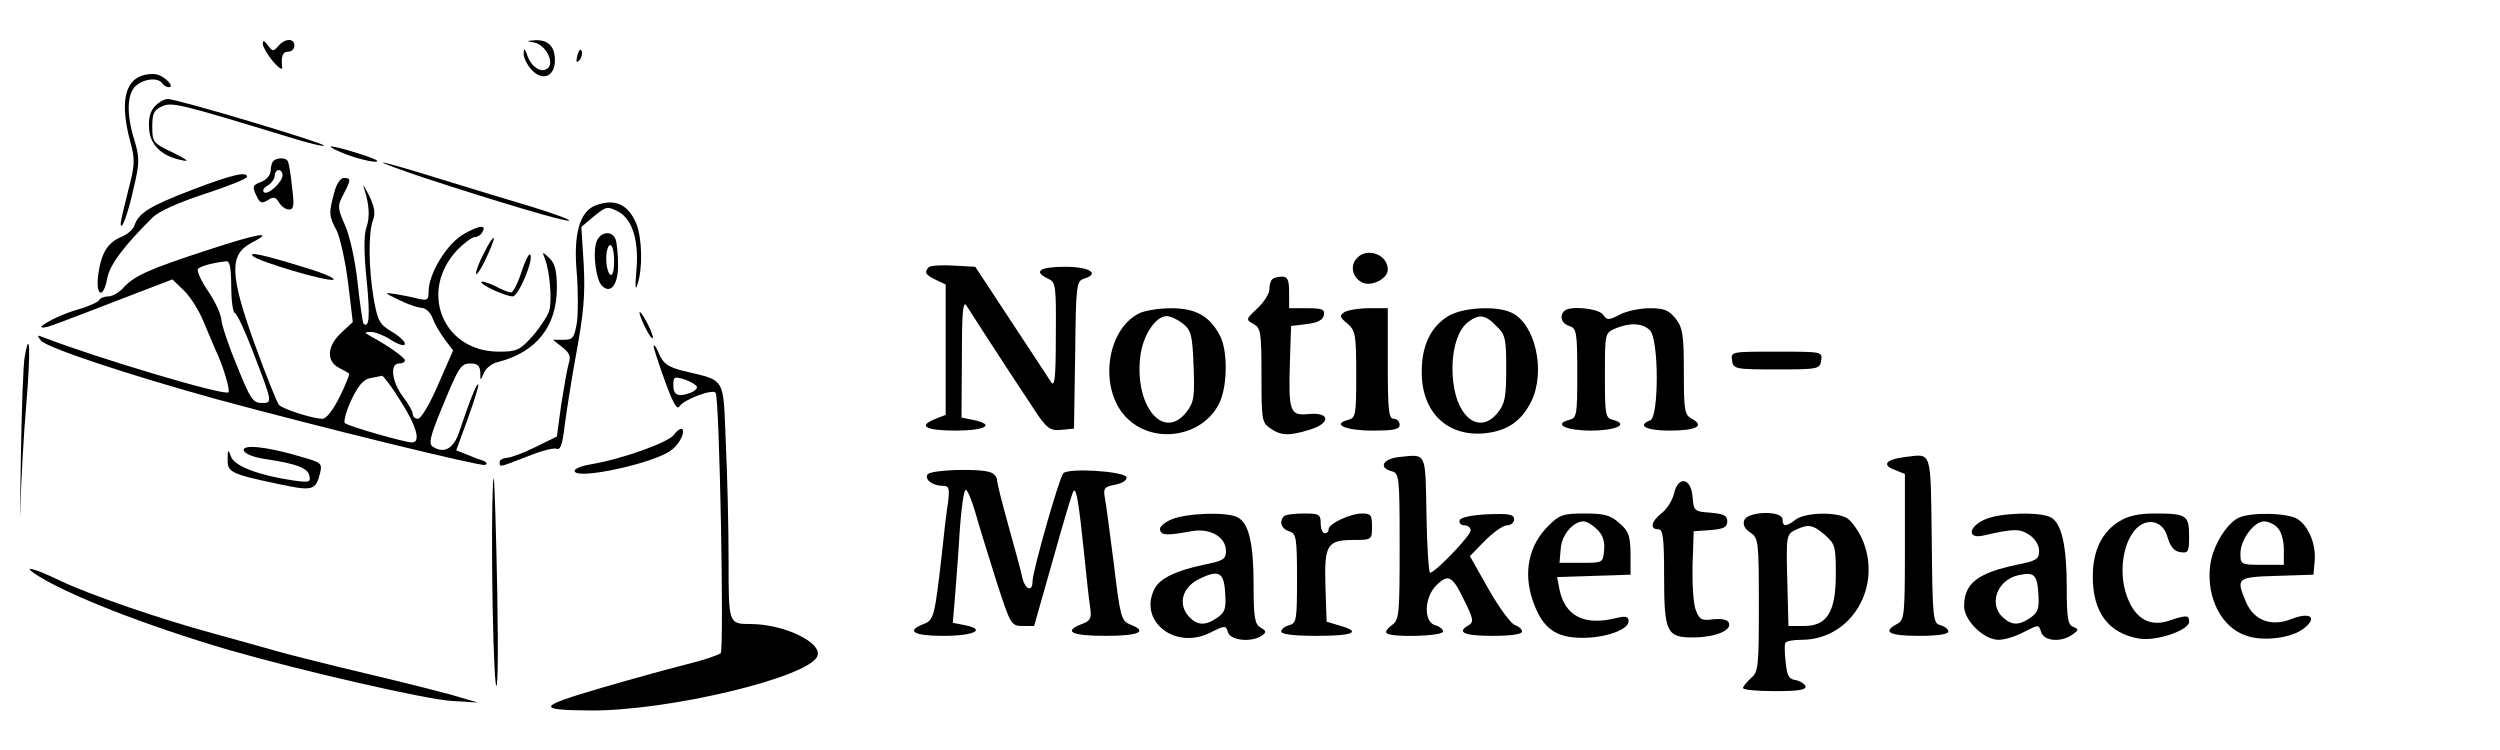 <svg width="1000" height="300" viewBox="0 0 1000 300" fill="none" xmlns="http://www.w3.org/2000/svg">
<path d="M105.119 17.659C105.277 18.923 107.014 21.923 109.224 24.607C111.435 27.133 113.014 28.238 112.856 26.975C112.382 22.396 113.014 20.659 115.382 20.659C116.645 20.659 117.751 19.554 117.751 18.291C117.751 15.133 113.961 15.291 111.277 18.449C109.382 20.659 109.067 20.659 107.172 18.133C105.593 16.081 105.119 15.923 105.119 17.659Z" fill="black"/>
<path d="M213.751 17.028C218.014 17.817 221.803 24.607 219.277 27.133C216.909 29.502 212.803 27.133 211.066 22.554C209.961 19.238 209.487 19.081 209.487 21.291C209.33 23.028 210.909 26.028 212.645 27.923C217.066 32.66 221.961 30.607 221.961 24.133C221.961 18.607 219.277 15.923 214.224 16.081C210.277 16.396 210.277 16.396 213.751 17.028Z" fill="black"/>
<path d="M230.961 22.081C230.33 24.765 230.488 25.396 231.751 24.133C232.54 23.344 233.014 21.607 232.698 20.502C232.225 19.238 231.593 20.028 230.961 22.081Z" fill="black"/>
<path d="M56.646 30.291C49.698 32.817 48.119 41.659 52.067 56.502C54.119 63.923 53.962 65.975 51.277 76.238C49.698 82.554 48.277 88.396 48.277 89.344C48.435 93.133 51.277 85.238 53.488 75.133C55.856 65.186 55.856 63.133 53.804 56.186C50.488 45.765 50.804 37.554 54.277 34.396C57.593 31.396 63.277 30.923 64.856 33.291C65.33 34.081 66.593 34.87 67.54 34.87C70.067 34.87 66.119 30.607 62.804 29.817C61.225 29.344 58.541 29.659 56.646 30.291Z" fill="black"/>
<path d="M61.856 42.607C59.962 44.659 59.33 47.659 59.646 51.607C60.12 58.081 64.698 62.502 72.751 64.081C76.067 64.87 74.962 63.923 69.278 61.081C61.225 57.291 60.909 56.817 60.909 50.659C60.909 45.449 61.541 44.028 64.698 42.607C68.646 40.712 71.33 41.344 115.856 54.923C122.962 57.133 129.277 58.712 129.593 58.238C130.541 57.449 70.541 39.449 67.067 39.607C65.646 39.607 63.278 41.028 61.856 42.607Z" fill="black"/>
<path d="M136.067 60.765C141.751 63.291 150.909 65.502 150.909 64.396C150.909 63.449 134.804 58.554 132.436 58.554C131.804 58.712 133.383 59.659 136.067 60.765Z" fill="black"/>
<path d="M109.382 64.396C108.751 64.87 108.277 66.765 108.277 68.344C108.277 69.923 106.54 71.975 104.488 72.765C101.014 74.028 100.856 74.659 102.435 77.975C103.856 81.291 104.645 81.607 107.172 80.028C109.382 78.607 110.33 78.765 111.593 80.975C112.54 82.554 114.277 83.817 115.54 83.817C117.593 83.817 117.751 82.238 116.803 74.659C116.33 69.765 115.54 65.186 115.066 64.396C114.277 62.975 110.803 62.975 109.382 64.396ZM113.014 70.081C113.014 72.923 107.014 78.291 105.593 76.87C104.803 76.238 105.593 74.975 107.172 74.186C108.593 73.238 109.856 71.501 109.856 70.396C109.856 69.133 110.645 68.028 111.435 68.028C112.382 68.028 113.014 68.975 113.014 70.081Z" fill="black"/>
<path d="M169.857 71.186C198.752 80.659 226.857 89.028 227.646 88.238C227.962 87.765 221.646 85.554 213.752 83.028C205.699 80.659 189.12 75.607 176.804 71.817C164.646 68.028 153.909 64.87 153.12 65.028C152.331 65.028 159.909 67.87 169.857 71.186Z" fill="black"/>
<path d="M76.856 75.922C59.962 82.396 55.383 85.238 53.804 90.133C53.33 91.712 50.962 93.765 48.593 94.712C43.067 97.08 40.541 101.028 39.278 109.87C38.172 118.554 41.33 119.817 42.909 111.291C43.856 105.923 49.856 98.028 61.067 86.975C63.593 84.449 71.488 80.975 82.067 77.501C91.225 74.501 98.804 71.501 98.804 70.712C98.804 68.501 92.962 69.765 76.856 75.922Z" fill="black"/>
<path d="M133.698 77.028C131.488 85.081 131.488 86.344 134.646 92.186C136.067 95.028 138.119 104.344 139.225 113.028L141.119 128.817L136.54 133.081C130.856 138.291 130.383 144.449 135.593 147.133C137.488 148.081 139.383 149.186 139.698 149.502C139.856 149.659 138.277 153.923 135.909 158.659C133.225 164.028 130.54 167.502 128.961 167.502C125.172 167.502 113.33 163.712 111.593 161.975C110.804 161.028 106.54 150.449 102.119 138.291C91.856 109.87 91.54 101.817 100.698 97.081C110.172 92.186 103.54 93.291 82.856 100.081C59.172 107.817 53.646 110.344 49.225 115.238C47.488 117.133 44.961 118.554 43.383 118.554C41.803 118.554 40.067 119.186 39.593 120.133C39.119 120.923 34.856 122.817 30.277 124.081C22.067 126.449 11.803 132.449 19.067 130.712C20.803 130.238 27.909 127.554 34.856 124.87C41.803 122.186 52.383 118.081 58.225 115.87L68.961 111.765L73.54 116.186C76.067 118.554 79.54 124.081 81.435 128.659C83.33 133.081 85.382 138.133 86.172 139.87C89.172 146.028 92.172 156.133 91.382 156.923C89.961 158.502 38.172 143.028 17.488 134.975C14.803 133.87 14.646 134.028 16.383 136.238C18.751 139.081 50.961 149.817 86.961 159.765C128.961 171.133 192.119 186.607 194.014 185.975C195.119 185.502 194.646 184.712 192.751 184.081C191.014 183.607 188.014 182.344 186.119 181.554L182.488 180.133L187.225 167.186C189.751 160.081 191.646 154.081 191.33 153.765C190.698 153.133 187.698 160.712 183.593 173.028C181.383 179.502 177.593 181.554 173.172 178.712C171.435 177.607 171.909 175.081 176.014 164.975C183.593 146.502 184.225 145.396 188.33 145.396C191.014 145.396 191.961 146.344 192.119 148.87C192.119 152.502 192.119 152.502 193.54 149.186C194.33 147.291 196.856 145.238 199.383 144.765C214.54 140.817 222.751 130.554 222.751 115.081C222.751 108.291 221.961 105.291 219.751 103.238C216.909 100.554 216.751 100.554 218.014 103.554C219.909 108.765 220.856 119.659 219.751 124.081C219.119 126.291 216.119 130.87 213.119 134.344C207.909 140.186 206.646 140.659 199.54 140.659C177.119 140.659 167.33 116.502 182.961 99.923C185.646 97.238 188.804 94.87 189.751 94.87C190.856 94.87 192.277 94.081 192.751 93.133C194.961 89.817 191.961 89.975 185.804 93.449C178.856 97.238 171.435 109.396 171.435 116.659C171.435 119.975 170.961 120.291 167.33 119.502C164.961 118.87 161.014 118.081 158.172 117.607C153.435 116.975 153.435 116.975 159.593 119.975C163.067 121.712 167.172 123.133 168.751 123.133C170.33 123.291 172.225 125.028 173.014 127.238C173.804 129.449 176.014 133.238 177.909 135.765L181.225 140.186L175.225 153.923C172.067 161.344 168.435 167.502 167.172 167.502C166.067 167.502 165.119 166.712 165.119 165.607C165.119 164.659 163.383 161.502 161.172 158.659C156.751 152.817 155.804 145.396 159.593 145.396C160.856 145.396 161.961 144.923 161.961 144.133C161.961 143.028 155.014 138.133 148.54 134.659C145.54 132.923 145.54 132.923 148.383 132.765C149.961 132.765 153.751 134.186 156.593 136.081C159.593 137.975 161.961 138.607 161.961 137.502C161.961 136.554 159.593 134.344 156.593 132.607C151.856 129.765 151.067 128.344 149.488 119.502C147.435 107.502 147.277 93.291 149.172 88.081C150.277 85.396 149.804 82.712 147.593 78.133C145.856 74.817 145.067 73.396 145.54 75.133C147.751 81.607 148.067 86.975 146.488 91.238C145.54 94.081 145.54 101.344 146.646 111.923C148.067 126.133 147.751 131.659 145.383 129.449C145.067 128.975 143.961 121.554 143.014 112.87C142.067 104.028 139.856 94.081 137.961 89.975C134.961 83.186 134.961 82.396 137.33 77.817C140.488 71.817 140.488 71.186 137.488 71.186C136.225 71.186 134.488 73.712 133.698 77.028ZM92.488 114.449C92.488 119.975 93.119 124.87 93.909 125.186C94.698 125.344 97.856 131.975 100.856 139.87C109.225 161.502 109.067 161.186 104.646 161.186C101.172 161.186 100.067 159.449 94.856 146.502C91.54 138.607 88.698 130.081 88.54 127.87C88.382 125.659 86.014 120.449 83.172 116.344C80.33 112.238 78.593 108.133 79.225 107.502C80.488 106.396 84.909 105.133 90.593 104.502C91.856 104.344 92.488 107.344 92.488 114.449ZM160.225 160.396C166.698 170.502 168.435 176.975 164.804 176.975C161.961 176.975 139.225 170.502 137.961 169.238C137.33 168.765 138.435 164.502 140.488 160.081C143.172 154.396 145.383 151.712 148.067 151.238C150.119 150.923 152.172 150.449 152.804 150.291C153.277 150.291 156.751 154.712 160.225 160.396Z" fill="black"/>
<path d="M238.067 82.238C231.909 84.765 229.383 93.449 230.646 108.449C231.277 115.712 231.277 124.87 230.804 128.817C229.698 135.133 229.225 135.923 225.435 135.923H221.172L224.962 138.923C227.804 141.133 228.435 142.554 227.488 145.396C226.856 147.449 225.593 154.87 224.488 161.817L222.751 174.607L214.067 178.87C209.33 181.238 204.119 183.133 202.698 183.133C201.119 183.291 199.856 183.923 199.856 184.87C199.856 186.923 199.383 187.08 210.751 182.659C216.119 180.449 221.488 179.028 222.593 179.502C224.172 180.133 224.962 177.765 225.751 171.133C226.383 166.08 228.435 152.659 230.488 141.449C233.488 125.344 234.119 117.607 233.488 105.765L232.541 90.765L237.593 86.501C242.488 82.554 242.962 82.396 247.225 84.607C253.067 87.607 255.751 96.765 254.488 108.923C254.014 114.923 254.172 116.502 254.962 113.817C257.172 107.502 256.856 95.186 254.488 89.344C251.172 81.607 245.804 79.238 238.067 82.238Z" fill="black"/>
<path d="M238.382 97.396C237.119 102.133 238.54 112.081 240.751 114.291C244.225 117.765 247.225 113.975 247.225 106.081C247.225 101.817 246.751 97.238 246.277 95.817C244.698 91.712 239.488 92.817 238.382 97.396ZM245.646 104.502C245.646 108.291 245.014 110.502 244.067 109.87C243.277 109.396 242.488 106.396 242.488 103.396C242.488 100.396 243.277 98.028 244.067 98.028C245.014 98.028 245.646 100.87 245.646 104.502Z" fill="black"/>
<path d="M193.699 101.028C191.804 104.502 190.383 108.291 190.383 109.396C190.383 110.502 192.278 107.975 194.33 103.554C196.383 99.291 197.804 95.501 197.488 95.186C197.172 94.87 195.435 97.396 193.699 101.028Z" fill="black"/>
<path d="M101.172 102.449C103.541 104.659 130.225 112.554 133.225 111.923C134.646 111.607 129.909 109.396 122.488 107.186C105.278 101.817 99.12 100.554 101.172 102.449Z" fill="black"/>
<path d="M208.54 108.923C207.119 113.344 205.224 116.975 204.435 116.975C203.488 116.975 200.646 115.87 198.119 114.449C195.435 113.186 192.909 112.396 192.593 112.712C191.646 113.659 202.067 118.554 205.067 118.554C207.435 118.554 213.751 103.396 212.014 101.817C211.54 101.344 209.961 104.502 208.54 108.923Z" fill="black"/>
<path d="M542.488 103.554C540.12 106.396 540.909 110.659 544.383 112.712C547.857 115.08 555.12 111.765 555.12 107.817C555.12 101.659 546.436 98.659 542.488 103.554Z" fill="black"/>
<path d="M371.488 106.87C369.593 108.923 370.225 110.028 374.33 111.923L378.277 113.817V139.87V165.923L374.33 167.502C366.909 170.344 370.067 172.238 382.225 172.238C394.225 172.238 398.33 169.87 389.33 167.975L384.593 167.028L384.751 143.186C384.751 124.081 385.225 119.975 386.646 122.344C396.435 137.659 412.067 161.502 415.382 166.396C419.014 171.449 420.435 172.396 424.698 171.923L429.593 171.449L430.067 141.923C430.382 113.817 430.54 112.396 433.698 111.449C440.172 109.396 435.751 106.712 425.961 106.712C415.856 106.712 413.172 108.607 419.172 111.449C422.33 112.87 422.488 113.975 422.33 134.344C422.33 151.396 421.856 155.028 420.435 152.817C419.33 151.238 412.225 140.186 404.33 128.344L390.119 106.712L381.435 106.238C376.54 105.923 372.119 106.238 371.488 106.87Z" fill="black"/>
<path d="M508.856 111.765C508.225 112.238 507.751 114.133 507.751 115.87C507.751 117.449 505.54 120.923 503.014 123.291C498.277 127.712 498.277 127.87 501.435 129.607C504.277 131.186 504.593 132.765 504.593 150.133C504.593 167.817 504.751 169.08 508.067 171.291C512.33 174.291 515.646 174.449 523.698 171.923C532.383 169.396 532.225 164.817 523.54 165.607C515.962 166.396 515.33 164.817 515.962 144.607L516.435 130.396L522.751 129.607C527.014 129.133 529.225 128.028 529.54 125.975C530.014 123.765 528.909 123.291 522.909 123.291H515.646V116.975C515.646 111.923 515.014 110.659 512.804 110.659C511.225 110.659 509.33 111.133 508.856 111.765Z" fill="black"/>
<path d="M455.646 125.344C442.067 132.133 439.383 156.765 451.225 167.659C462.436 178.238 482.33 174.291 488.172 160.238C491.015 153.291 491.015 140.028 488.015 134.344C483.909 126.449 478.383 123.291 468.436 123.291C463.541 123.291 457.857 124.238 455.646 125.344ZM473.172 129.449C476.488 132.133 476.962 134.028 477.436 146.501C477.909 158.817 477.594 160.87 474.594 164.817C465.12 176.817 453.278 161.659 456.278 141.449C457.541 133.554 462.436 126.449 466.699 126.449C468.278 126.449 471.12 127.87 473.172 129.449Z" fill="black"/>
<path d="M537.751 124.87C535.698 126.291 535.856 126.923 539.014 129.449C542.172 132.291 542.488 133.712 542.488 149.817C542.488 166.081 542.33 167.186 539.172 167.975C532.541 169.712 538.225 172.238 548.962 172.238C557.646 172.238 559.856 171.765 559.856 169.87C559.856 168.607 558.751 167.502 557.488 167.502C555.435 167.502 555.119 164.028 555.119 145.396V123.291H547.698C543.435 123.291 539.014 124.081 537.751 124.87Z" fill="black"/>
<path d="M579.277 126.449C572.33 130.712 568.698 138.133 568.698 148.554C568.54 164.659 578.645 174.607 593.488 173.344C602.645 172.554 608.488 168.607 612.435 160.712C618.435 148.712 614.172 129.449 604.54 125.028C598.382 122.186 584.961 122.975 579.277 126.449ZM598.54 130.396C602.172 133.87 602.488 135.449 602.488 147.449C602.488 158.502 602.014 161.502 599.172 164.975C592.224 173.817 583.067 167.659 581.33 152.975C580.067 142.554 582.435 132.765 586.856 129.133C591.435 125.502 593.961 125.659 598.54 130.396Z" fill="black"/>
<path d="M625.699 124.396C623.646 126.449 624.593 129.449 627.751 130.396C630.593 131.344 630.909 132.765 630.909 149.344C630.909 166.081 630.751 167.186 627.593 167.975C621.12 169.712 626.488 172.238 636.435 172.238C646.383 172.238 651.751 169.712 645.278 167.975C642.12 167.186 641.962 166.081 641.962 150.133C641.962 133.554 641.962 133.238 645.909 131.502C651.593 128.975 657.12 129.133 659.962 132.133C663.593 135.607 663.593 166.712 660.12 168.133C654.593 170.186 658.383 172.238 667.857 172.238C678.593 172.238 682.067 170.344 676.699 167.502C673.857 165.923 673.541 164.344 673.541 148.712C673.541 133.87 673.067 131.028 670.225 127.396C667.541 124.081 665.646 123.291 659.962 123.291C656.014 123.291 650.646 124.396 647.962 125.817C643.383 128.186 642.909 128.186 641.172 125.817C639.278 123.291 627.751 122.186 625.699 124.396Z" fill="black"/>
<path d="M257.804 130.396C259.225 133.396 260.646 135.607 261.12 135.291C261.751 134.502 257.015 124.87 255.909 124.87C255.436 124.87 256.383 127.396 257.804 130.396Z" fill="black"/>
<path d="M9.909 142.554C9.277 145.396 8.646 164.028 8.33 184.081C8.014 203.975 7.856 212.186 8.172 202.238C8.488 192.291 9.435 173.975 10.541 161.502C12.277 140.344 11.962 130.87 9.909 142.554Z" fill="black"/>
<path d="M261.435 138.449C261.435 139.238 263.488 145.554 266.014 152.502C269.33 161.659 270.909 164.186 271.856 162.449C273.435 159.923 284.803 155.502 286.225 157.08C287.803 158.502 289.698 259.712 288.277 261.291C287.488 261.923 281.803 263.975 275.33 265.554C269.014 267.133 253.382 271.396 240.435 275.186C215.014 282.607 214.225 284.028 235.856 284.186C266.961 284.502 323.803 270.923 326.961 262.396C329.014 257.028 313.54 249.607 300.119 249.607C291.435 249.607 291.435 249.449 291.435 224.502C291.435 211.554 290.961 190.396 290.33 177.291C289.225 150.291 290.488 152.502 273.435 148.396C267.277 146.817 265.382 145.554 263.646 141.607C262.54 138.923 261.593 137.502 261.435 138.449ZM278.803 154.87C278.803 155.502 277.698 156.607 276.277 157.08C271.382 158.975 269.33 158.028 269.33 154.238C269.33 150.607 269.646 150.449 274.067 151.87C276.751 152.817 278.803 154.238 278.803 154.87Z" fill="black"/>
<path d="M692.804 144.133C693.278 147.607 693.909 147.765 710.646 147.765C727.383 147.765 728.015 147.607 728.488 144.133C728.962 140.659 728.804 140.659 710.646 140.659C692.488 140.659 692.33 140.659 692.804 144.133Z" fill="black"/>
<path d="M269.646 173.817C267.751 176.817 248.962 183.607 236.646 185.659C232.856 186.291 229.856 187.396 229.856 188.344C229.856 192.291 262.541 185.186 268.856 179.817C272.014 177.291 274.225 172.554 272.804 171.607C272.172 171.291 270.751 172.238 269.646 173.817Z" fill="black"/>
<path d="M97.541 180.291C98.014 181.554 101.646 182.975 106.067 183.607C118.699 185.502 123.278 187.238 123.751 190.396C124.383 192.923 123.593 193.08 116.962 192.133C103.383 190.08 93.909 186.449 92.488 182.817C91.225 179.502 91.067 179.659 91.067 183.765C90.909 188.817 92.33 189.607 111.12 193.554C125.014 196.554 126.278 196.238 128.014 189.291C128.962 185.344 128.646 185.028 120.278 182.659C106.541 178.554 96.593 177.607 97.541 180.291Z" fill="black"/>
<path d="M559.54 182.817C553.067 183.607 551.33 187.081 556.698 188.502C559.698 189.291 559.856 190.712 559.856 218.502C559.856 245.975 559.698 248.028 556.698 250.081C554.961 251.344 554.014 252.765 554.646 253.238C556.383 255.133 577.225 254.502 577.225 252.607C577.225 251.659 575.804 250.554 574.067 250.081C569.33 248.817 569.646 238.712 574.698 233.975C579.435 229.396 581.014 230.344 585.909 240.607C589.383 247.554 589.54 248.817 587.488 250.081C582.435 252.923 585.593 254.344 596.961 254.344C604.54 254.344 608.804 253.712 608.804 252.607C608.804 251.659 607.54 250.554 606.119 250.081C604.54 249.765 599.804 243.291 595.54 235.87L587.961 222.449L593.961 216.291C597.277 212.975 601.225 210.133 602.804 210.133C604.383 210.133 605.646 209.028 605.646 207.765C605.646 205.712 603.751 205.396 595.067 205.712C588.435 206.028 584.33 206.975 583.856 208.081C583.54 209.186 584.33 210.133 585.751 210.133C587.172 210.133 588.277 211.081 588.277 212.186C588.277 214.238 574.067 229.081 572.014 229.081C571.54 229.081 570.751 218.659 570.593 205.87C570.119 180.291 570.751 181.712 559.54 182.817Z" fill="black"/>
<path d="M761.961 182.817C754.382 183.765 752.645 185.975 757.698 187.87L761.961 189.607V218.659C761.961 246.291 761.803 248.028 758.803 249.607C752.803 252.765 755.645 254.344 767.488 254.344C775.066 254.344 779.33 253.712 779.33 252.607C779.33 251.659 777.909 250.554 776.172 250.08C773.172 249.291 773.014 247.554 772.698 215.975C772.224 179.186 772.856 181.554 761.961 182.817Z" fill="black"/>
<path d="M371.014 189.765C369.751 191.817 373.066 194.344 377.172 194.344C379.698 194.344 379.856 195.291 379.224 200.975C378.593 204.765 377.488 214.08 376.698 221.975C373.856 246.765 373.54 248.028 369.435 249.607C362.172 252.449 365.488 254.344 377.33 254.344C389.645 254.344 394.698 251.817 386.014 250.08L381.119 249.133L382.066 237.923C382.54 231.765 383.488 219.765 383.961 211.238C384.593 202.87 385.54 195.923 386.33 195.923C386.961 195.923 388.698 200.028 390.119 204.923C391.54 209.975 395.33 222.291 398.488 232.238C404.172 249.923 404.488 250.396 409.066 250.396H413.645L421.224 223.712C425.33 209.028 428.961 196.712 429.435 196.396C430.54 195.133 431.488 200.817 433.54 220.396C434.488 229.87 435.593 240.133 436.066 242.975C436.698 247.238 436.224 248.344 432.751 249.607C425.014 252.607 428.645 254.344 442.224 254.344C455.645 254.344 459.435 252.607 452.014 249.765C448.54 248.344 448.066 246.765 445.54 225.607C443.961 213.291 442.382 201.133 441.909 198.923C441.277 195.291 441.751 194.659 446.172 193.87C449.172 193.238 450.909 191.975 450.593 190.87C449.803 188.502 427.54 187.08 425.33 189.291C423.751 190.87 413.014 228.449 413.014 232.554C413.014 236.975 410.014 235.87 408.909 230.975C408.435 228.607 405.909 219.291 403.382 210.291C400.856 201.291 398.803 193.08 398.803 191.975C398.803 190.87 397.698 189.449 396.277 188.975C392.014 187.238 372.277 187.87 371.014 189.765Z" fill="black"/>
<path d="M196.857 227.659C197.014 248.028 197.646 268.554 198.278 273.291C199.067 278.502 199.383 263.975 198.909 236.975C198.435 212.344 197.804 191.817 197.488 191.344C197.014 191.028 196.699 207.291 196.857 227.659Z" fill="black"/>
<path d="M669.594 197.502C668.962 200.028 666.909 203.502 664.699 205.238C660.436 208.554 659.804 211.712 663.278 211.712C665.173 211.712 665.646 214.87 665.646 230.344C665.646 253.081 666.594 255.133 677.804 254.975C686.33 254.817 692.804 252.133 691.541 249.133C691.067 247.87 688.857 247.396 685.383 247.712C680.646 248.344 679.699 247.87 678.278 243.923C677.33 241.554 676.857 233.502 677.015 226.081L677.488 212.502L684.278 212.028C689.488 211.554 690.909 210.923 690.909 208.554C690.909 206.186 689.488 205.554 684.278 205.081C677.646 204.607 677.488 204.449 677.015 198.607C676.383 191.028 671.173 190.238 669.594 197.502Z" fill="black"/>
<path d="M468.593 207.765C465.593 209.028 463.541 210.923 464.015 212.028C464.646 214.238 467.015 214.238 476.488 212.502C483.909 211.08 490.383 214.712 490.383 220.396C490.383 223.712 489.278 224.344 481.383 225.923C470.33 228.291 464.172 231.291 461.962 235.238C455.015 248.186 469.857 260.186 484.067 253.08C490.067 250.08 490.383 250.08 491.172 252.923C492.278 256.238 500.488 257.028 504.593 254.344C506.646 252.923 506.646 252.449 504.278 251.028C501.909 249.765 501.436 247.08 501.436 233.975C501.436 217.238 499.541 209.344 495.12 206.975C490.857 204.607 474.593 205.238 468.593 207.765ZM490.067 237.291C490.541 243.449 489.909 245.028 486.909 247.08C482.172 250.396 478.857 250.238 475.541 246.607C471.12 241.712 472.857 235.08 479.33 231.765C487.541 227.659 489.593 228.765 490.067 237.291Z" fill="black"/>
<path d="M513.594 206.502C511.541 208.554 512.488 211.554 515.646 212.502C518.488 213.449 518.804 214.87 518.804 231.449C518.804 247.87 518.646 249.291 515.646 250.08C513.909 250.554 512.488 251.659 512.488 252.607C512.488 253.712 517.541 254.344 526.699 254.344C541.383 254.344 544.857 252.765 535.857 250.238L530.646 248.659L530.172 234.449C529.699 217.712 530.804 215.975 541.857 215.975C548.646 215.975 548.804 215.817 548.804 210.607C548.804 206.028 548.33 205.396 544.857 205.396C540.12 205.396 531.436 209.502 531.436 211.712C531.436 212.659 530.804 213.291 529.857 213.291C529.067 213.291 528.278 211.554 528.278 209.344C528.278 205.712 527.646 205.396 521.488 205.396C517.699 205.396 514.067 205.87 513.594 206.502Z" fill="black"/>
<path d="M619.225 210.449C611.488 218.186 609.278 228.923 613.067 240.133C616.857 251.186 622.067 255.133 632.962 255.133C642.435 255.133 651.435 251.817 651.435 248.502C651.435 246.607 650.33 246.291 646.383 247.238C633.751 250.396 626.014 246.449 623.804 235.87L622.857 230.817L637.541 230.344L652.225 229.87V221.344C652.067 214.081 651.435 212.344 647.646 209.186C644.172 206.028 641.646 205.396 633.751 205.396C625.225 205.396 623.804 205.87 619.225 210.449ZM638.962 211.87C641.172 214.081 641.962 216.607 641.646 220.081C641.172 225.133 641.172 225.133 632.488 225.133H623.804L624.278 219.607C624.593 214.081 629.172 208.554 633.435 208.554C634.699 208.554 637.067 209.975 638.962 211.87Z" fill="black"/>
<path d="M697.698 208.081C697.067 209.817 697.856 211.554 700.067 212.975C703.383 215.186 703.54 216.291 703.54 241.87C703.54 266.659 703.383 268.712 700.383 271.238C698.646 272.817 697.225 274.554 697.225 275.186C697.225 275.975 702.909 276.449 710.014 276.449C719.488 276.449 722.646 275.975 722.172 274.396C721.698 273.449 719.961 272.344 718.225 272.028C715.54 271.712 714.751 270.133 714.277 264.923C713.804 261.291 713.804 257.817 714.119 257.186C714.435 256.396 717.435 255.923 720.593 255.923C740.646 255.923 753.277 234.449 744.751 215.344C743.014 211.712 740.33 208.081 738.593 207.133C733.856 204.607 722.014 205.081 718.383 207.765C714.435 210.765 713.014 210.765 713.014 207.765C713.014 204.133 699.119 204.449 697.698 208.081ZM729.909 213.923C734.014 217.554 734.33 218.502 734.33 229.554C734.33 244.87 730.856 250.396 721.54 250.396H715.383L714.909 232.081C714.435 214.396 714.593 213.765 718.067 212.028C723.435 209.502 725.014 209.817 729.909 213.923Z" fill="black"/>
<path d="M794.014 207.765C787.382 210.607 786.751 215.659 793.224 214.238C805.698 211.396 807.751 211.396 811.698 213.923C814.067 215.502 815.646 218.028 815.646 220.396C815.646 223.712 814.54 224.344 806.646 225.923C791.014 229.238 785.646 233.344 785.646 242.502C785.646 248.186 793.54 255.923 799.382 255.923C801.909 255.923 806.488 254.502 809.646 252.765C815.488 249.765 815.488 249.765 816.435 252.765C817.54 256.554 824.488 257.028 828.909 253.87C831.593 251.975 831.593 251.659 829.224 250.712C827.172 249.923 826.698 247.238 826.698 235.08C826.698 218.186 824.646 209.344 820.382 206.975C816.119 204.607 799.856 205.08 794.014 207.765ZM815.33 237.291C815.803 243.449 815.172 245.028 812.172 247.08C807.593 250.238 804.751 250.238 801.119 246.923C795.435 241.712 798.751 232.238 806.961 230.186C813.593 228.607 814.856 229.712 815.33 237.291Z" fill="black"/>
<path d="M847.698 208.554C840.751 212.817 837.119 220.238 837.119 230.659C837.119 245.028 843.435 253.396 855.751 255.449C862.54 256.554 875.645 252.133 875.645 248.659C875.645 245.975 874.54 245.975 867.909 248.186C860.172 250.87 854.33 247.712 851.014 239.186C845.488 224.817 852.119 206.659 861.909 209.028C864.435 209.817 866.172 211.712 867.119 215.186C868.224 218.817 869.803 220.554 872.172 220.87C875.33 221.344 875.645 220.712 875.645 214.396C875.645 206.028 874.54 205.396 861.751 205.396C855.593 205.396 851.172 206.344 847.698 208.554Z" fill="black"/>
<path d="M895.383 207.133C890.33 209.659 884.804 218.975 884.015 226.554C882.594 239.344 888.751 251.186 898.699 254.344C905.646 256.712 916.857 255.133 921.594 251.344C927.12 246.923 924.12 244.712 916.699 247.554C908.488 250.87 901.541 248.186 898.383 240.765C894.278 231.133 894.751 230.817 910.857 230.344L925.383 229.87L925.857 224.502C926.488 218.028 923.646 210.765 919.225 207.765C915.594 205.08 900.278 204.765 895.383 207.133ZM911.015 211.08C912.436 212.502 913.541 216.133 913.541 219.765V225.923H904.857C896.33 225.923 896.172 225.765 896.172 221.344C896.172 215.975 901.541 208.554 905.646 208.554C907.225 208.554 909.751 209.659 911.015 211.08Z" fill="black"/>
<path d="M13.54 229.238C25.541 237.449 58.225 250.238 91.698 260.028C120.751 268.396 170.962 279.923 180.909 280.396L191.172 281.028L180.909 278.028C175.225 276.449 159.593 272.502 146.172 269.344C132.751 266.186 117.119 262.238 111.435 260.659C105.751 259.08 94.067 255.765 85.383 253.396C64.383 247.712 36.277 238.08 23.962 232.238C14.172 227.502 8.962 226.08 13.54 229.238Z" fill="black"/>
</svg>
